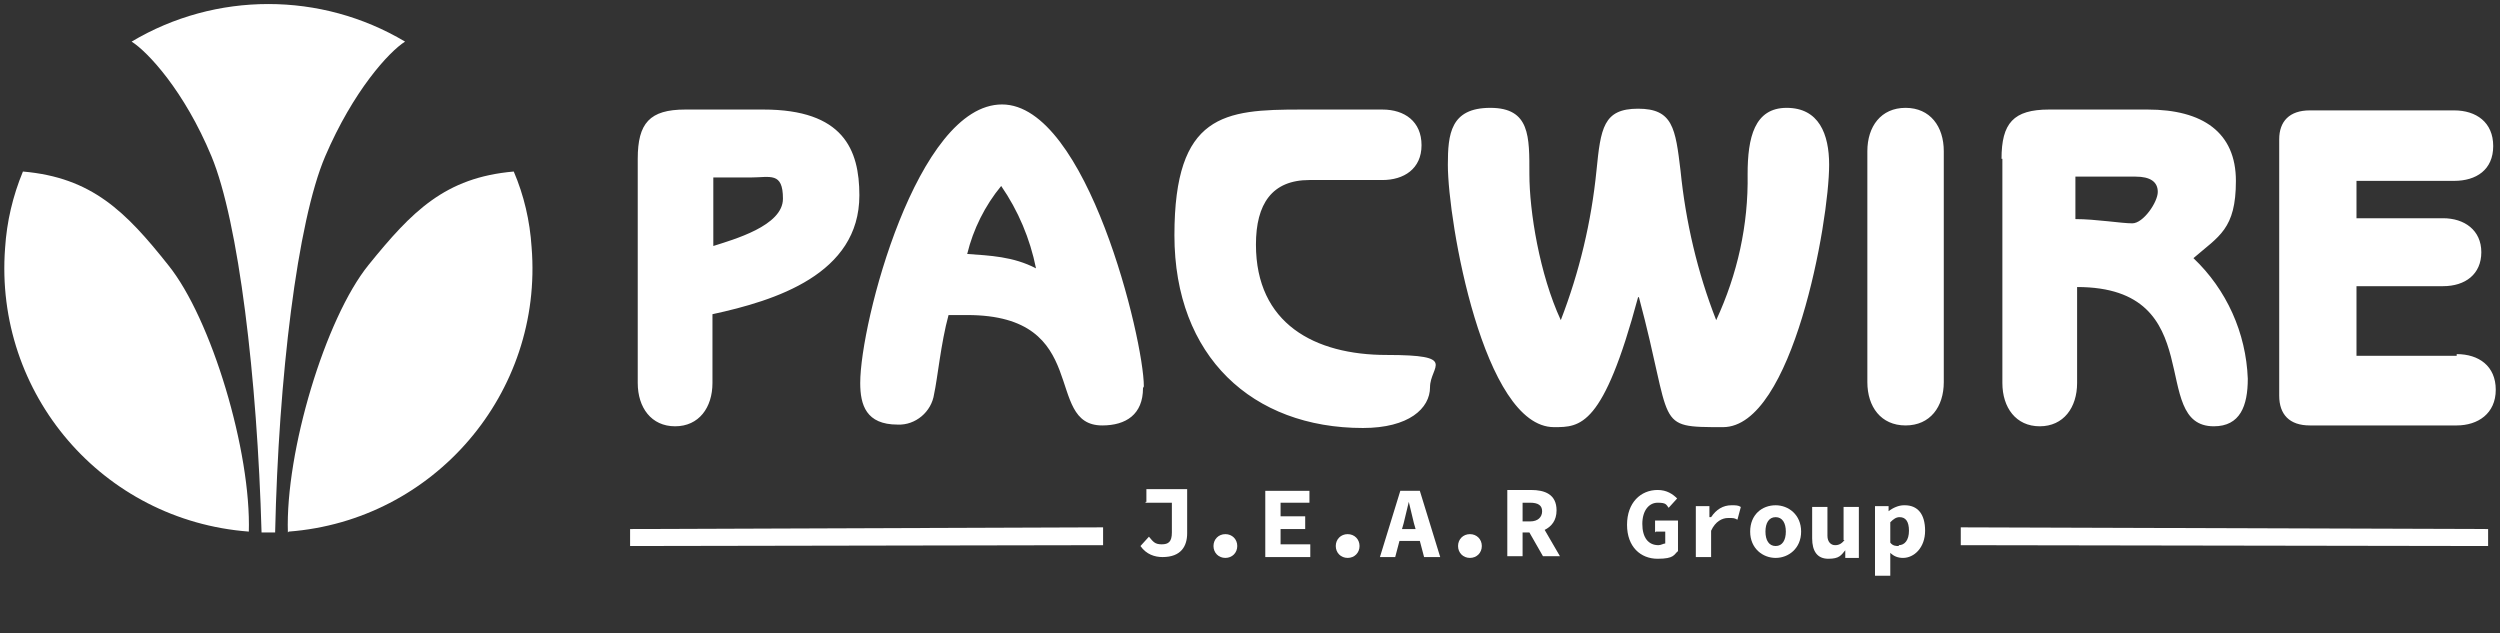 <?xml version="1.0" encoding="UTF-8"?>
<svg id="Layer_1" data-name="Layer 1" xmlns="http://www.w3.org/2000/svg" version="1.1" viewBox="0 0 294.4 74.6">
  <rect x="0" y="0" width="294.4" height="74.6" fill="#333333" stroke="none"/>
  <defs>
    <style>
      .cls-1 {
        fill: #fff;
        stroke-width: 0px;
      }
    </style>
  </defs>
  <path class="cls-1" d="M29.3,62.6C12.1,61.3-.7,46.4.6,29.2c.2-3.1.9-6.1,2.1-9,8.1.7,12.1,4.7,17.1,11,5.1,6.3,9.8,22,9.5,31.5h0ZM34,62.6c17.1-1.3,30-16.3,28.6-33.5-.2-3.1-.9-6.1-2.1-8.9-8.1.7-12,4.7-17.1,11s-9.8,22-9.5,31.5h0Z"/>
  <path class="cls-1" d="M31.6,62.7h-.8c-.5-18.1-2.7-36.6-5.9-44.3s-7.5-12.3-9.4-13.5c9.9-5.9,22.3-5.9,32.2,0-1.9,1.2-6.1,5.8-9.4,13.5s-5.5,26.2-5.9,44.3h-.8Z"/>
  <path class="cls-1" d="M75.1,18.7c0-4.2,1.4-5.8,5.6-5.8h9.2c9.4,0,11.3,4.7,11.3,10.1,0,9.3-9.9,12.4-17.3,14v8.1c0,2.9-1.6,5.1-4.4,5.1s-4.4-2.2-4.4-5.1c0,0,0-26.4,0-26.4ZM83.9,29c2.5-.8,8.3-2.4,8.3-5.6s-1.5-2.5-3.8-2.5h-4.4v8.2h0ZM134.6,45.7c0,3.1-2,4.4-4.8,4.4-7,0-1.1-13-15.9-13s-1.5,0-2.2,0c-.9,3.3-1.3,7.5-1.7,9.3-.3,2.1-2.2,3.7-4.3,3.6-3.7,0-4.4-2.3-4.4-4.9,0-7.1,6.7-32.8,16.7-32.8s16.7,27.7,16.7,33.2h0ZM113.8,29.9c2.8.2,5.5.3,8.2,1.7-.7-3.5-2.1-6.8-4.1-9.7-1.9,2.3-3.3,5.1-4,8h0ZM154.2,21.2c-4.4,0-6.3,2.8-6.3,7.6,0,9.3,6.9,13,15.4,13s5.1,1.3,5.1,3.8-2.5,4.8-7.9,4.8c-13,0-22.2-8.4-22.2-22.7s5.9-14.8,14.9-14.8h9.6c2.6,0,4.6,1.4,4.6,4.2s-2.1,4.1-4.6,4.1h-8.6ZM170.5,19.4c0-3.6.3-6.7,5-6.7s4.6,3.4,4.6,7.8,1.2,11.8,3.7,17.2c2.2-5.7,3.6-11.6,4.2-17.6.5-5,.8-7.3,4.9-7.3s4.4,2.3,5,7.3c.6,6,2,12,4.2,17.6,2.5-5.4,3.8-11.2,3.7-17.2,0-4.3.8-7.8,4.6-7.8s5,3.1,5,6.7c0,6.7-4.3,30.9-12.5,30.9s-5.8,0-9.9-15.3h-.1c-4.1,15.3-6.8,15.3-9.9,15.3-8.3,0-12.5-24.2-12.5-30.9ZM219.9,17.8c0-2.9,1.6-5.1,4.5-5.1s4.5,2.2,4.5,5.1v27.2c0,2.9-1.6,5.1-4.5,5.1s-4.5-2.2-4.5-5.1v-27.2ZM235.7,18.7c0-4.2,1.4-5.8,5.6-5.8h11.6c6.5,0,10.4,2.7,10.4,8.4s-2,6.5-5,9.1c3.9,3.7,6.2,8.8,6.4,14.2,0,3.2-.9,5.6-4,5.6-7.8,0-.3-16.4-16.1-16.4v11.3c0,2.9-1.6,5.1-4.4,5.1s-4.4-2.2-4.4-5.1v-26.4h-.1ZM244.4,25.8c2.4,0,5.4.5,6.7.5s3-2.5,3-3.7-.9-1.8-2.6-1.8h-7.1v5h0ZM289.3,41.7c2.6,0,4.6,1.4,4.6,4.2s-2.1,4.2-4.6,4.2h-17.3c-2.4,0-3.6-1.3-3.6-3.5v-30.2c0-2.1,1.2-3.4,3.6-3.4h17c2.6,0,4.6,1.4,4.6,4.2s-2,4.1-4.6,4.1h-11.5v4.4h10.2c2.5,0,4.5,1.4,4.5,4s-1.9,4-4.5,4h-10.2v8.2h11.8v-.2Z"/>
  <polygon class="cls-1" points="129.9 64.2 74.2 64.3 74.2 62.3 129.9 62.1 129.9 64.2"/>
  <polygon class="cls-1" points="293 64.3 230.9 64.2 230.9 62.1 293 62.3 293 64.3"/>
  <g>
    <path class="cls-1" d="M134.9,59.2h3.1v3.5c0,1.1-.4,1.4-1.2,1.4s-1-.3-1.5-.9l-1,1.1c.7,1,1.7,1.3,2.6,1.3,2.2,0,2.9-1.3,2.9-2.8v-5.2h-4.8v1.5h-.1Z"/>
    <path class="cls-1" d="M144.3,62.9c-.8,0-1.4.6-1.4,1.4s.6,1.4,1.4,1.4,1.4-.6,1.4-1.4-.6-1.4-1.4-1.4Z"/>
    <polygon class="cls-1" points="150.8 62.3 153.7 62.3 153.7 60.8 150.8 60.8 150.8 59.2 154.2 59.2 154.2 57.8 149 57.8 149 65.6 154.3 65.6 154.3 64.1 150.8 64.1 150.8 62.3"/>
    <path class="cls-1" d="M158.7,62.9c-.8,0-1.4.6-1.4,1.4s.6,1.4,1.4,1.4,1.4-.6,1.4-1.4-.6-1.4-1.4-1.4Z"/>
    <path class="cls-1" d="M164.9,57.8l-2.4,7.8h1.8l.5-1.9h2.4l.5,1.9h1.9l-2.4-7.8h-2.3ZM165.1,62.3l.2-.7c.2-.8.4-1.7.6-2.5h0c.2.8.4,1.7.6,2.5l.2.7h-1.6Z"/>
    <path class="cls-1" d="M173.1,62.9c-.8,0-1.4.6-1.4,1.4s.6,1.4,1.4,1.4,1.4-.6,1.4-1.4-.6-1.4-1.4-1.4Z"/>
    <path class="cls-1" d="M181.9,62.4h0c.8-.4,1.4-1.1,1.4-2.3,0-1.9-1.4-2.4-3-2.4h-2.8v7.8h1.8v-2.8h.8c.5.9,1.1,1.9,1.6,2.8h2c-.6-1-1.2-2.1-1.8-3.1h0ZM179.3,59.2h.9c.9,0,1.4.3,1.4,1s-.5,1.2-1.4,1.2h-.9v-2.2Z"/>
    <path class="cls-1" d="M195,62.6h1.1v1.4c-.2,0-.5.2-.8.2-1.2,0-1.9-.9-1.9-2.5s.8-2.5,1.8-2.5,1,.2,1.3.6l1-1.1c-.5-.5-1.2-1-2.3-1-2,0-3.6,1.5-3.6,4.1s1.6,4,3.6,4,1.9-.5,2.4-.9v-3.6h-2.7v1.4h0Z"/>
    <path class="cls-1" d="M201.3,60.9h0v-1.3h-1.6v6h1.8v-3.1c.5-1.1,1.3-1.5,2-1.5s.7,0,1.1.2l.4-1.5c-.3-.2-.6-.2-1.1-.2-1,0-1.8.5-2.4,1.4h-.2Z"/>
    <path class="cls-1" d="M209.1,59.5c-1.6,0-3,1.1-3,3.1s1.5,3.1,3,3.1,3-1.1,3-3.1-1.5-3.1-3-3.1ZM209.1,64.3c-.8,0-1.2-.7-1.2-1.7s.4-1.7,1.2-1.7,1.2.7,1.2,1.7-.4,1.7-1.2,1.7Z"/>
    <path class="cls-1" d="M217.3,63.5c-.4.5-.7.7-1.2.7s-.9-.4-.9-1.1v-3.4h-1.8v3.7c0,1.5.6,2.4,1.9,2.4s1.5-.4,2-1h0v.9h1.6v-6h-1.8v3.9h.2Z"/>
    <path class="cls-1" d="M224.2,59.5c-.6,0-1.3.3-1.8.7h0v-.6h-1.6v8.2h1.8v-2.7h0c.4.4.9.6,1.5.6,1.3,0,2.6-1.2,2.6-3.2s-.9-3-2.4-3h-.1ZM223.6,64.3c-.3,0-.7,0-1-.4v-2.4c.4-.4.7-.6,1.1-.6.7,0,1.1.5,1.1,1.6s-.5,1.7-1.2,1.7h0Z"/>
  </g>
</svg>